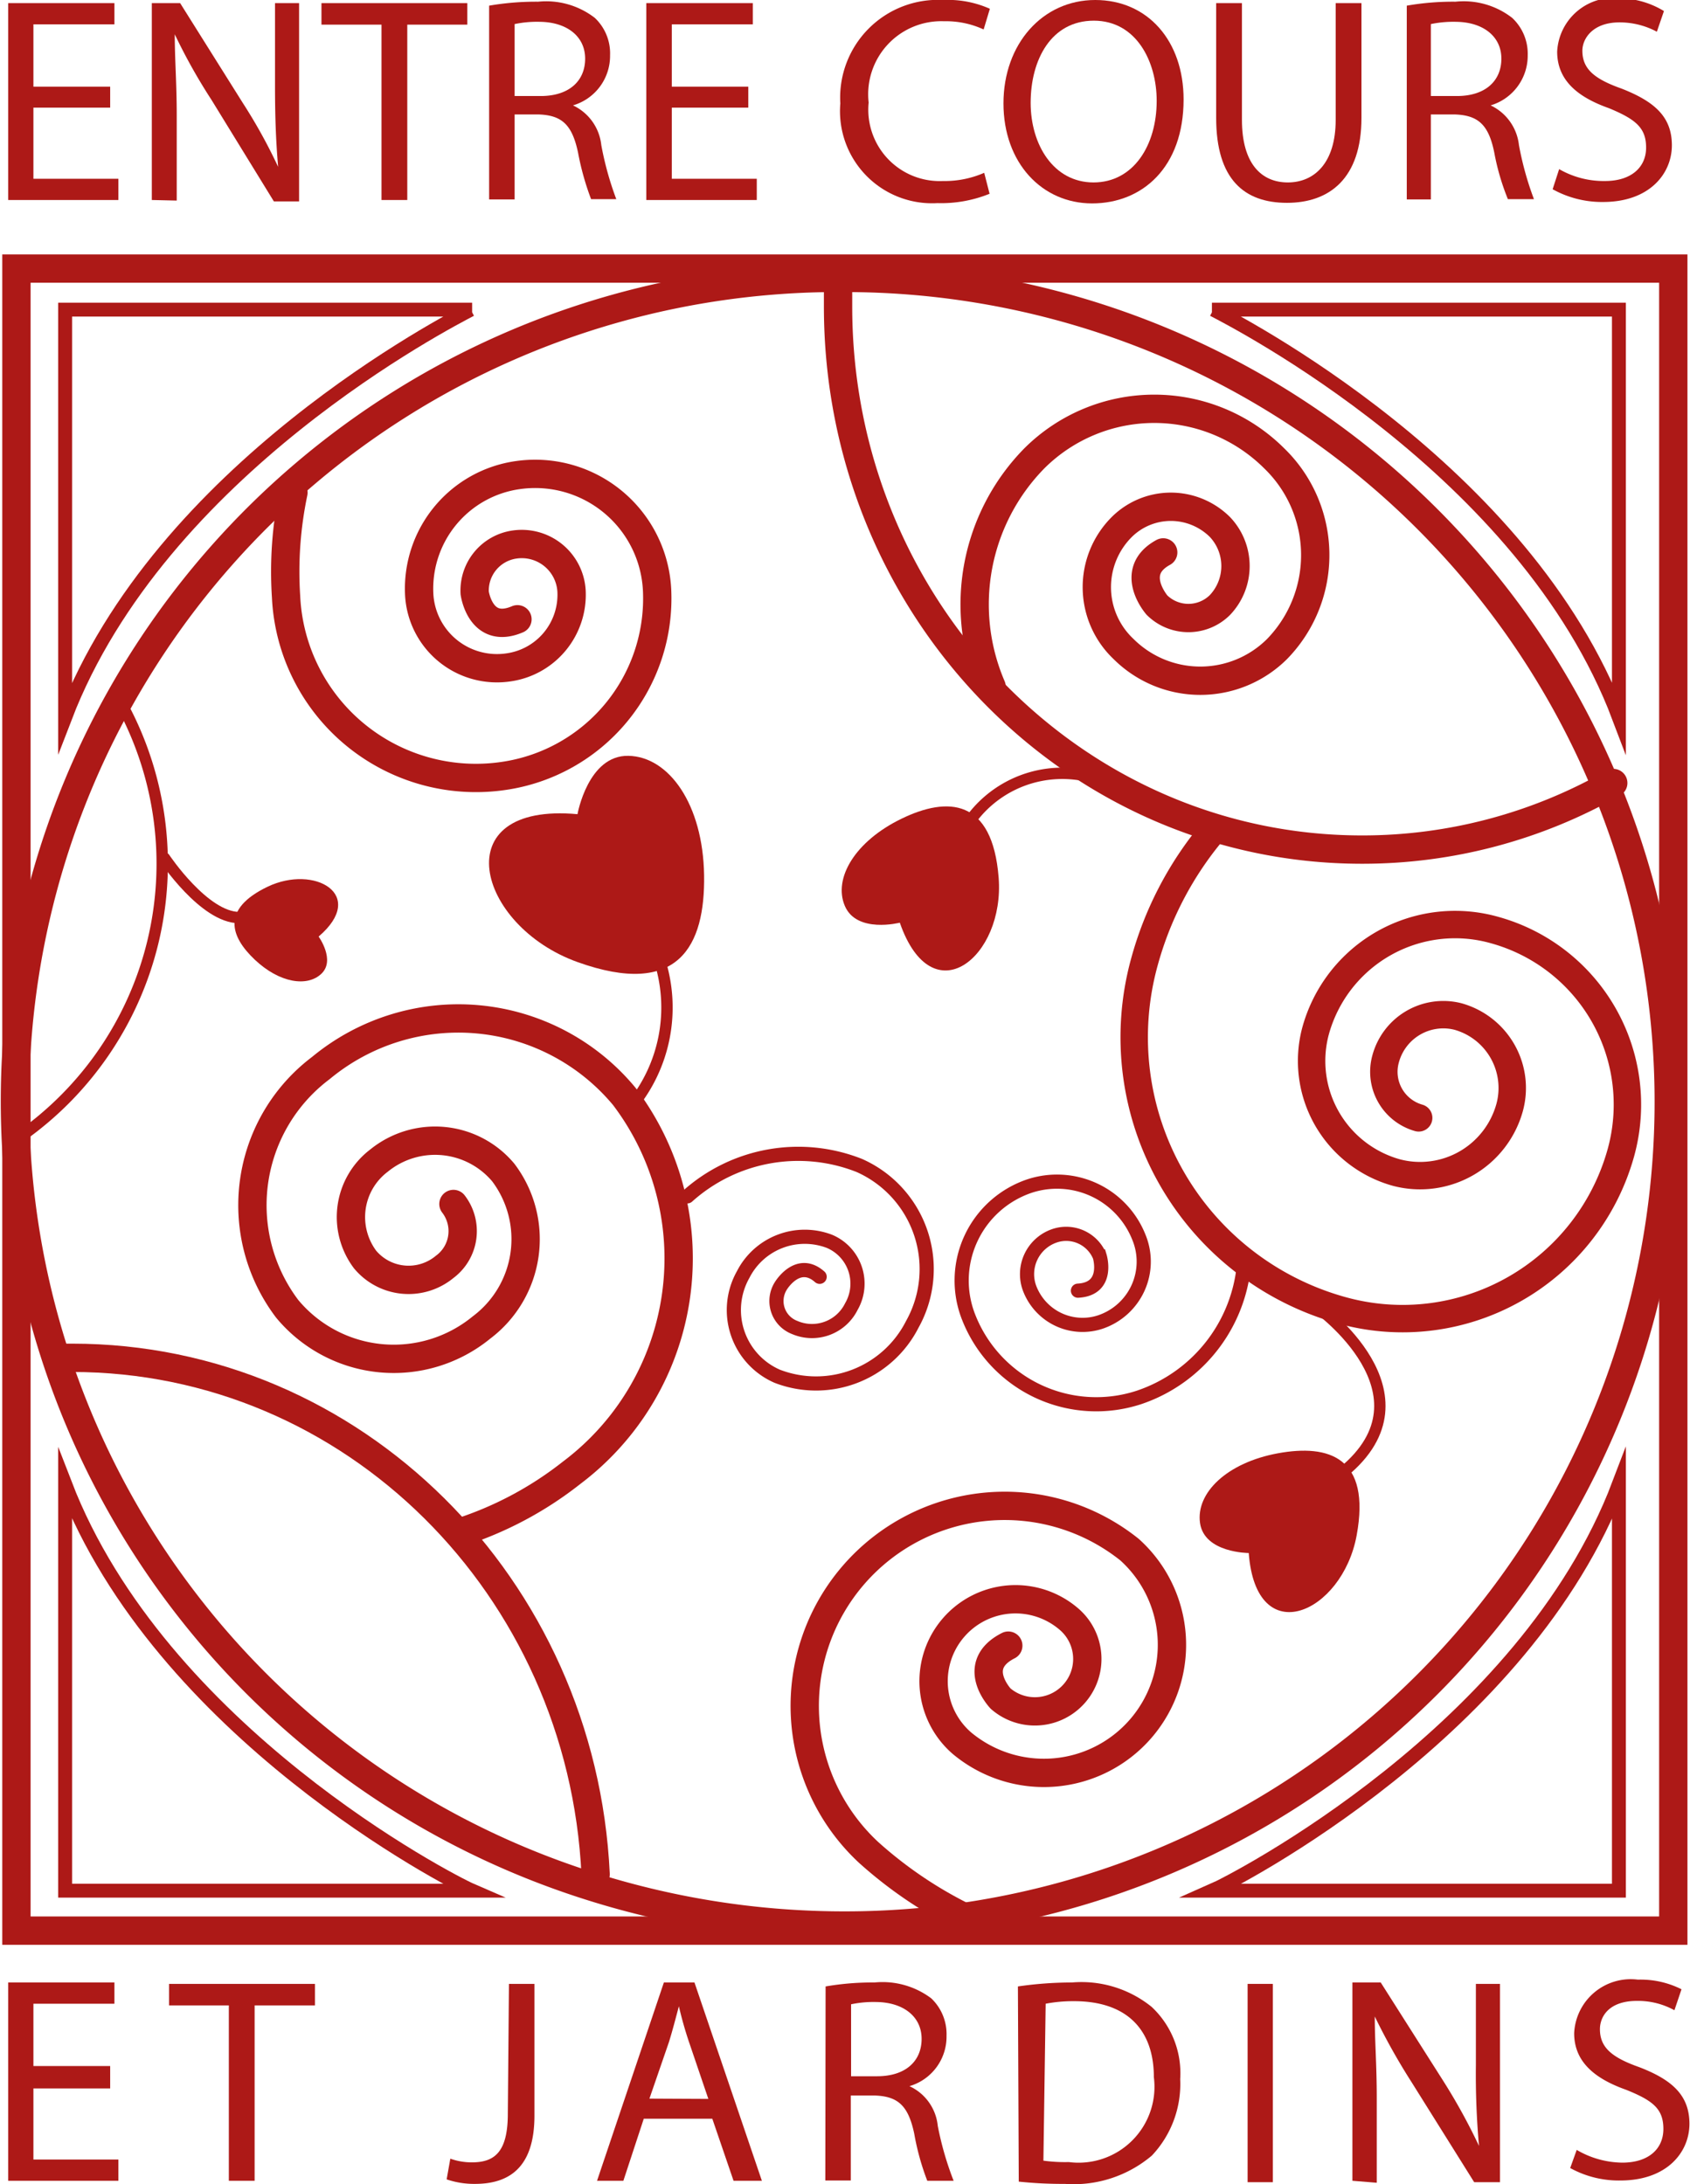<svg id="Calque_1" data-name="Calque 1" xmlns="http://www.w3.org/2000/svg" viewBox="0 0 59.67 77.1"><title>ENTRE COURS ET JARDINS</title><path d="M21.6,26.47c-1.31.56-1.51-.93-1.51-.93a1.64,1.64,0,0,1,1.42-1.71,1.76,1.76,0,0,1,2,1.65,2.59,2.59,0,0,1-2.24,2.69,2.75,2.75,0,0,1-3.14-2.6,4.05,4.05,0,0,1,3.49-4.19,4.31,4.31,0,0,1,4.91,4.06A6.33,6.33,0,0,1,21.11,32a6.71,6.71,0,0,1-7.68-6.33A13.6,13.6,0,0,1,13.69,22" transform="translate(-3.33 -4.61)" style="fill:none;stroke:#ad1917;stroke-linecap:round;stroke-miterlimit:10"/><path d="M38.93,62.7c-1.38.7-.27,1.87-.27,1.87a1.85,1.85,0,0,0,2.42-2.8,2.89,2.89,0,0,0-3.79,4.37,4.52,4.52,0,0,0,5.92-6.83A7.06,7.06,0,0,0,34,70a14.93,14.93,0,0,0,3.26,2.23" transform="translate(-3.33 -4.61)" style="fill:none;stroke:#ad1917;stroke-linecap:round;stroke-miterlimit:10"/><path d="M44.4,24.11c-1.25.68-.22,1.86-.22,1.86a1.58,1.58,0,0,0,2.22,0,2,2,0,0,0,0-2.76,2.46,2.46,0,0,0-3.46,0A3,3,0,0,0,43,27.52a3.84,3.84,0,0,0,5.42,0,4.75,4.75,0,0,0-.1-6.73,6,6,0,0,0-8.47,0,7.36,7.36,0,0,0-1.51,8.06" transform="translate(-3.33 -4.61)" style="fill:none;stroke:#ad1917;stroke-linecap:round;stroke-miterlimit:10"/><path d="M32.27,49.68C31.5,49,30.9,50,30.9,50a1,1,0,0,0,.49,1.47,1.55,1.55,0,0,0,2-.74,1.62,1.62,0,0,0-.77-2.3,2.44,2.44,0,0,0-3.05,1.17,2.55,2.55,0,0,0,1.2,3.59,3.81,3.81,0,0,0,4.77-1.83,4,4,0,0,0-1.87-5.61,5.86,5.86,0,0,0-6.07,1.09" transform="translate(-3.33 -4.61)" style="fill:none;stroke:#ad1917;stroke-linecap:round;stroke-miterlimit:10;stroke-width:0.5px"/><path d="M41.39,50.17c1.12-.06.77-1.21.77-1.21a1.28,1.28,0,0,0-1.59-.73,1.43,1.43,0,0,0-.87,1.9,2,2,0,0,0,2.47,1.15,2.25,2.25,0,0,0,1.37-3,3.11,3.11,0,0,0-3.87-1.8,3.52,3.52,0,0,0-2.13,4.65,4.84,4.84,0,0,0,6,2.81,5.47,5.47,0,0,0,3.73-5" transform="translate(-3.33 -4.61)" style="fill:none;stroke:#ad1917;stroke-linecap:round;stroke-miterlimit:10;stroke-width:0.5px"/><path d="M46.07,34.05a12.19,12.19,0,0,0-2.34,4.54,10,10,0,0,0,7,12.28,8,8,0,0,0,9.83-5.57,6.39,6.39,0,0,0-4.46-7.86A5.11,5.11,0,0,0,49.78,41a4.09,4.09,0,0,0,2.85,5,3.28,3.28,0,0,0,4-2.29,2.62,2.62,0,0,0-1.83-3.22A2.11,2.11,0,0,0,52.25,42a1.69,1.69,0,0,0,1.17,2.07" transform="translate(-3.33 -4.61)" style="fill:none;stroke:#ad1917;stroke-linecap:round;stroke-miterlimit:10;stroke-width:0.968px"/><path d="M19.51,58.72a12.61,12.61,0,0,0,4-2.12,9.47,9.47,0,0,0,1.86-13.29,7.61,7.61,0,0,0-10.71-1,6.06,6.06,0,0,0-1.19,8.5,4.89,4.89,0,0,0,6.86.66A3.9,3.9,0,0,0,21.1,46a3.14,3.14,0,0,0-4.39-.42,2.5,2.5,0,0,0-.49,3.49,2,2,0,0,0,2.81.26,1.57,1.57,0,0,0,.31-2.22" transform="translate(-3.33 -4.61)" style="fill:none;stroke:#ad1917;stroke-linecap:round;stroke-miterlimit:10"/><path d="M24.23,71.21a29.06,29.06,0,0,1,8.94-56.79,29.08,29.08,0,1,1,0,58.16,29.64,29.64,0,0,1-8.94-1.37" transform="translate(-3.33 -4.61)" style="fill:none;stroke:#ad1917;stroke-linecap:round;stroke-miterlimit:10"/><path d="M60.29,32.25a17.85,17.85,0,0,1-8.87,2.35c-10.22,0-18.5-8.58-18.5-19.17,0-.29,0-.59,0-.89" transform="translate(-3.33 -4.61)" style="fill:none;stroke:#ad1917;stroke-linecap:round;stroke-miterlimit:10"/><path d="M5.37,52.54h.51c9.92,0,18,8.08,18.48,18.23" transform="translate(-3.33 -4.61)" style="fill:none;stroke:#ad1917;stroke-linecap:round;stroke-miterlimit:10"/><path d="M7.52,29.29a2.54,2.54,0,0,1,.16.28A11.78,11.78,0,0,1,4,44.77" transform="translate(-3.33 -4.61)" style="fill:none;stroke:#ad1917;stroke-linecap:round;stroke-miterlimit:10;stroke-width:0.401px"/><rect x="0.58" y="9.48" width="58.5" height="58.67" style="fill:none;stroke:#ad1917;stroke-linecap:round;stroke-miterlimit:10"/><path d="M23.72,33.35s.37-2.09,1.8-2.06S28.15,33,28.19,35.5s-.9,4.35-4.47,3.07S19,32.92,23.72,33.35Z" transform="translate(-3.33 -4.61)" style="fill:#ad1917"/><path d="M35.1,37.18s-1.52.39-1.94-.59.37-2.29,2-3.08,3.21-.72,3.43,2.08S36.25,40.48,35.1,37.18Z" transform="translate(-3.33 -4.61)" style="fill:#ad1917"/><path d="M47.42,59.43s-1.57,0-1.72-1.06.95-2.13,2.75-2.46,3.29.14,2.78,2.9S47.68,62.91,47.42,59.43Z" transform="translate(-3.33 -4.61)" style="fill:#ad1917"/><path d="M14.58,37.67s.6.83.1,1.31-1.48.33-2.35-.49-1.2-1.79.45-2.58S16.31,36.19,14.58,37.67Z" transform="translate(-3.33 -4.61)" style="fill:#ad1917"/><path d="M9.14,34.9S10.54,37,11.78,37" transform="translate(-3.33 -4.61)" style="fill:none;stroke:#ad1917;stroke-linecap:round;stroke-miterlimit:10;stroke-width:0.401px"/><path d="M25.62,43.67a5.48,5.48,0,0,0,1-5.16" transform="translate(-3.33 -4.61)" style="fill:none;stroke:#ad1917;stroke-linecap:round;stroke-miterlimit:10;stroke-width:0.401px"/><path d="M42.18,32.14a4,4,0,0,0-4.53,1.35" transform="translate(-3.33 -4.61)" style="fill:none;stroke:#ad1917;stroke-linecap:round;stroke-miterlimit:10;stroke-width:0.401px"/><path d="M49.85,50.76s4.27,3.05.91,5.81" transform="translate(-3.33 -4.61)" style="fill:none;stroke:#ad1917;stroke-linecap:round;stroke-miterlimit:10;stroke-width:0.401px"/><path d="M5.63,29.93V15.54H20l-.05,0C19.19,15.94,9,21.16,5.63,29.93Z" transform="translate(-3.33 -4.61)" style="fill:none;stroke:#ad1917;stroke-linecap:round;stroke-miterlimit:10;stroke-width:0.491px"/><path d="M5.63,57V71.35H20l0,0C19.19,71,9,65.73,5.63,57Z" transform="translate(-3.33 -4.61)" style="fill:none;stroke:#ad1917;stroke-linecap:round;stroke-miterlimit:10;stroke-width:0.491px"/><path d="M60.49,29.93V15.54H46.12l.05,0C46.93,15.94,57.17,21.16,60.49,29.93Z" transform="translate(-3.33 -4.61)" style="fill:none;stroke:#ad1917;stroke-linecap:round;stroke-miterlimit:10;stroke-width:0.491px"/><path d="M60.49,57V71.35H46.13l0,0C46.93,71,57.17,65.73,60.49,57Z" transform="translate(-3.33 -4.61)" style="fill:none;stroke:#ad1917;stroke-linecap:round;stroke-miterlimit:10;stroke-width:0.491px"/><path d="M20,16" transform="translate(-3.33 -4.61)" style="fill:none;stroke:#ad1917;stroke-linecap:round;stroke-miterlimit:10;stroke-width:0.491px"/><path d="M7.22,8.41H4.51v2.51h3v.75H3.62V4.72H7.37v.75H4.51v2.2H7.22Z" transform="translate(-3.33 -4.61)" style="fill:#ad1917"/><path d="M8.69,11.67V4.72h1L11.9,8.24a18.83,18.83,0,0,1,1.25,2.26h0c-.08-.93-.11-1.78-.11-2.86V4.72h.85v7H13L10.8,8.14A20.12,20.12,0,0,1,9.5,5.82h0c0,.88.07,1.72.07,2.87v3Z" transform="translate(-3.33 -4.61)" style="fill:#ad1917"/><path d="M16.8,5.48H14.68V4.72h5.15v.76H17.71v6.19H16.8Z" transform="translate(-3.33 -4.61)" style="fill:#ad1917"/><path d="M20.6,4.81a9.76,9.76,0,0,1,1.73-.14,2.81,2.81,0,0,1,2,.57,1.72,1.72,0,0,1,.54,1.32,1.82,1.82,0,0,1-1.31,1.77v0a1.75,1.75,0,0,1,1,1.4,11.1,11.1,0,0,0,.53,1.91H24.2A9.54,9.54,0,0,1,23.74,10c-.21-1-.58-1.32-1.39-1.35H21.5v3h-.9ZM21.5,8h.92c1,0,1.57-.53,1.57-1.32s-.65-1.29-1.6-1.3a3.83,3.83,0,0,0-.89.08Z" transform="translate(-3.33 -4.61)" style="fill:#ad1917"/><path d="M29.75,8.41h-2.7v2.51h3v.75H26.15V4.72h3.76v.75H27.05v2.2h2.7Z" transform="translate(-3.33 -4.61)" style="fill:#ad1917"/><path d="M38.27,11.45a4.55,4.55,0,0,1-1.84.33A3.25,3.25,0,0,1,33,8.26a3.45,3.45,0,0,1,3.63-3.65,3.63,3.63,0,0,1,1.65.31l-.22.73a3.17,3.17,0,0,0-1.4-.29A2.58,2.58,0,0,0,34,8.23,2.52,2.52,0,0,0,36.62,11a3.48,3.48,0,0,0,1.46-.29Z" transform="translate(-3.33 -4.61)" style="fill:#ad1917"/><path d="M45.12,8.12c0,2.4-1.46,3.67-3.23,3.67s-3.13-1.43-3.13-3.53S40.14,4.61,42,4.61,45.12,6.06,45.12,8.12Zm-5.4.12c0,1.48.81,2.81,2.22,2.81s2.23-1.31,2.23-2.88c0-1.39-.72-2.83-2.22-2.83S39.72,6.71,39.72,8.24Z" transform="translate(-3.33 -4.61)" style="fill:#ad1917"/><path d="M47.18,4.72V8.84c0,1.55.69,2.21,1.62,2.21s1.69-.68,1.69-2.21V4.72h.91V8.77c0,2.14-1.13,3-2.63,3s-2.5-.82-2.5-3V4.72Z" transform="translate(-3.33 -4.61)" style="fill:#ad1917"/><path d="M53,4.81a9.56,9.56,0,0,1,1.72-.14,2.79,2.79,0,0,1,2,.57,1.73,1.73,0,0,1,.55,1.32,1.83,1.83,0,0,1-1.31,1.77v0a1.76,1.76,0,0,1,1,1.4,11.1,11.1,0,0,0,.53,1.91h-.92A8.4,8.4,0,0,1,56.09,10c-.2-1-.58-1.32-1.39-1.35h-.85v3H53ZM53.85,8h.92c1,0,1.57-.53,1.57-1.32s-.65-1.29-1.6-1.3a3.9,3.9,0,0,0-.89.08Z" transform="translate(-3.33 -4.61)" style="fill:#ad1917"/><path d="M58.38,10.58A3.15,3.15,0,0,0,60,11c.92,0,1.45-.48,1.45-1.18s-.37-1-1.31-1.39c-1.13-.4-1.83-1-1.83-2a2,2,0,0,1,2.25-1.88A3.08,3.08,0,0,1,62.08,5l-.25.73a2.78,2.78,0,0,0-1.32-.33c-.94,0-1.31.57-1.31,1,0,.65.43,1,1.39,1.34,1.17.46,1.77,1,1.77,2s-.79,2-2.43,2a3.59,3.59,0,0,1-1.78-.45Z" transform="translate(-3.33 -4.61)" style="fill:#ad1917"/><path d="M7.22,78.33H4.51v2.51h3v.75H3.62v-7H7.37v.75H4.51v2.2H7.22Z" transform="translate(-3.33 -4.61)" style="fill:#ad1917"/><path d="M11.41,75.4H9.3v-.76h5.15v.76H12.32v6.19h-.91Z" transform="translate(-3.33 -4.61)" style="fill:#ad1917"/><path d="M21.3,74.64h.9v4.65c0,1.85-.91,2.41-2.1,2.41a3,3,0,0,1-1-.16l.13-.73a2.26,2.26,0,0,0,.76.13c.8,0,1.27-.36,1.27-1.72Z" transform="translate(-3.33 -4.61)" style="fill:#ad1917"/><path d="M26.06,79.4l-.72,2.19h-.93l2.36-7h1.08l2.38,7h-1l-.75-2.19Zm2.28-.7-.68-2a13.16,13.16,0,0,1-.36-1.27h0c-.11.41-.22.84-.35,1.26l-.69,2Z" transform="translate(-3.33 -4.61)" style="fill:#ad1917"/><path d="M32.48,74.73a9.76,9.76,0,0,1,1.73-.14,2.86,2.86,0,0,1,2,.56,1.74,1.74,0,0,1,.54,1.32,1.82,1.82,0,0,1-1.31,1.78v0a1.73,1.73,0,0,1,1,1.4A11.1,11.1,0,0,0,37,81.59h-.93a8.92,8.92,0,0,1-.46-1.66c-.21-1-.58-1.32-1.39-1.35h-.85v3h-.9Zm.9,3.17h.92c1,0,1.57-.53,1.57-1.32s-.65-1.29-1.6-1.3a3.83,3.83,0,0,0-.89.08Z" transform="translate(-3.33 -4.61)" style="fill:#ad1917"/><path d="M39.27,74.73a13.33,13.33,0,0,1,1.91-.14,3.94,3.94,0,0,1,2.81.86A3.2,3.2,0,0,1,45,78a3.68,3.68,0,0,1-1,2.7,4.27,4.27,0,0,1-3.07,1,14.88,14.88,0,0,1-1.63-.08Zm.9,6.15a5.69,5.69,0,0,0,.9.05,2.68,2.68,0,0,0,3-3c0-1.64-.92-2.68-2.82-2.68a5.21,5.21,0,0,0-1,.09Z" transform="translate(-3.33 -4.61)" style="fill:#ad1917"/><path d="M48.27,74.64v7h-.89v-7Z" transform="translate(-3.33 -4.61)" style="fill:#ad1917"/><path d="M51.08,81.59v-7h1l2.23,3.51a21.08,21.08,0,0,1,1.24,2.26h0a28.3,28.3,0,0,1-.11-2.85V74.64h.85v7h-.91l-2.21-3.53a22.76,22.76,0,0,1-1.3-2.32h0c0,.88.07,1.71.07,2.87v3Z" transform="translate(-3.33 -4.61)" style="fill:#ad1917"/><path d="M59,80.5a3.25,3.25,0,0,0,1.61.45c.92,0,1.45-.48,1.45-1.19s-.37-1-1.31-1.38c-1.13-.4-1.84-1-1.84-2a2,2,0,0,1,2.25-1.89,3.21,3.21,0,0,1,1.54.34l-.25.74a2.67,2.67,0,0,0-1.32-.33c-1,0-1.31.56-1.31,1,0,.65.43,1,1.39,1.34,1.17.45,1.77,1,1.77,2s-.79,2-2.44,2a3.55,3.55,0,0,1-1.77-.44Z" transform="translate(-3.33 -4.61)" style="fill:#ad1917"/></svg>
